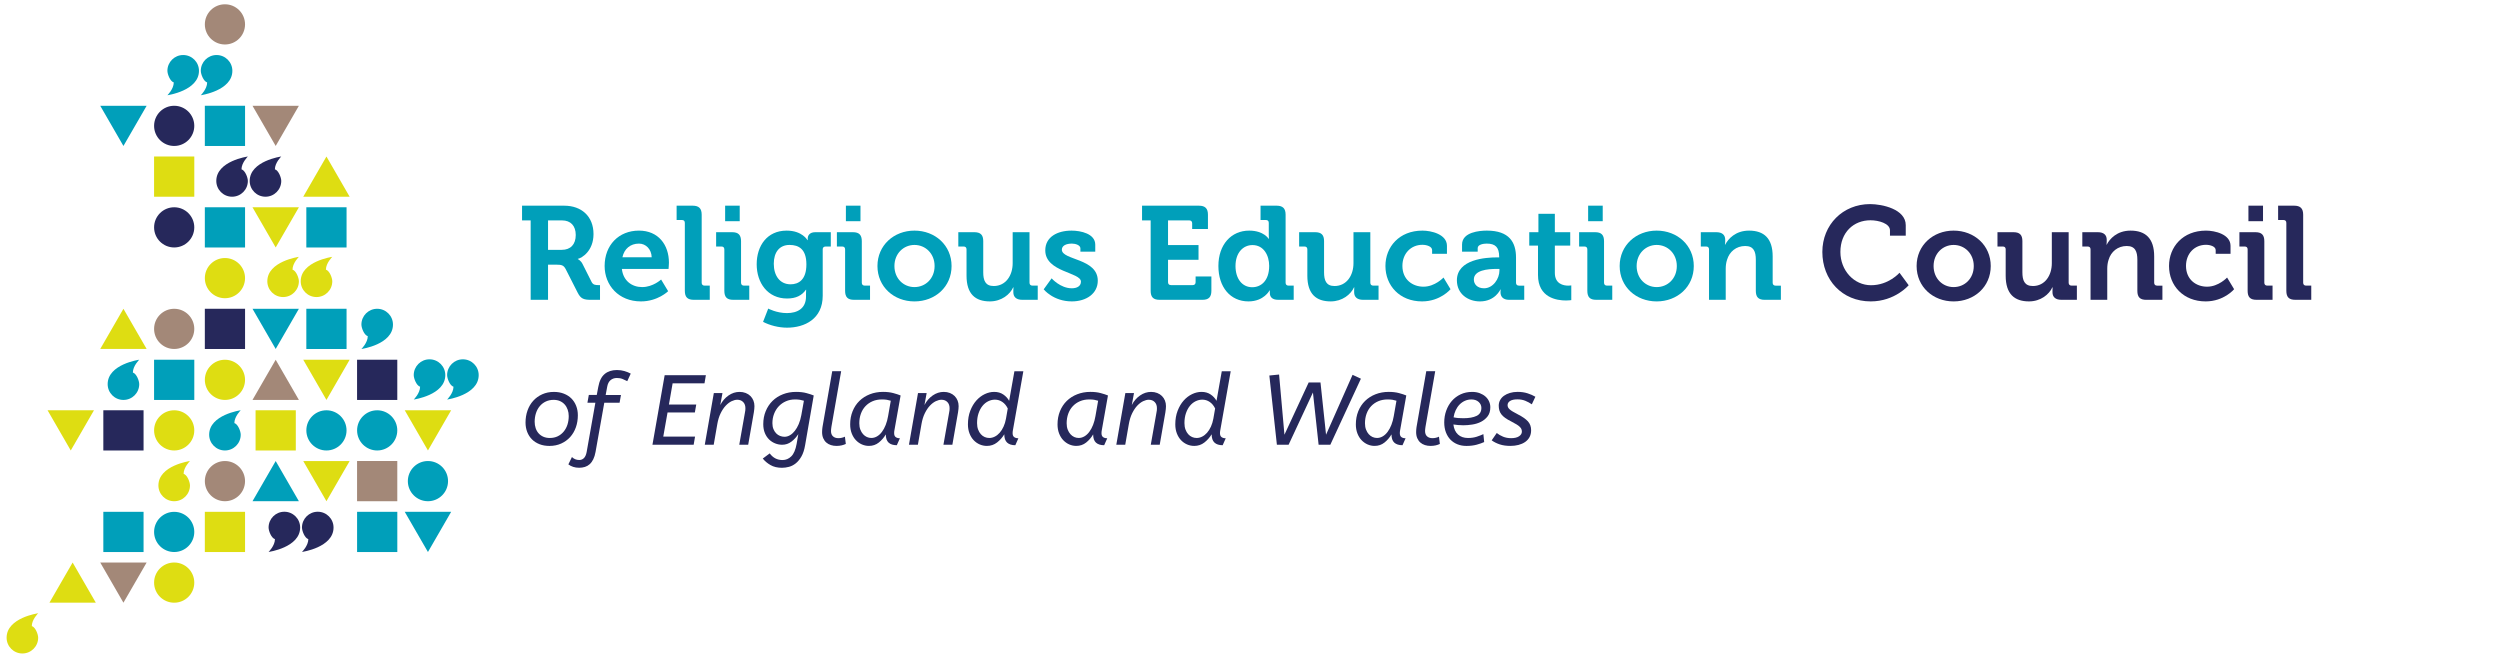 <svg xmlns="http://www.w3.org/2000/svg" xmlns:xlink="http://www.w3.org/1999/xlink"
	 viewBox="0 0 265 70" style="enable-background:new 0 0 245.939 69.969;">
<path fill="#DEDD12" d="M4.046,67.597c0-0.359-0.289-1.117-0.674-1.233c0-0.696,0.674-1.358,0.674-1.358S0.7,65.477,0.7,67.596
	c0,0.924,0.749,1.673,1.673,1.673S4.046,68.521,4.046,67.597z"/>
<path fill="#26285B" d="M29.813,19.18c0-0.359-0.289-1.117-0.674-1.233c0-0.696,0.674-1.358,0.674-1.358s-3.346,0.471-3.346,2.59
	c0,0.924,0.749,1.673,1.673,1.673C29.063,20.854,29.813,20.104,29.813,19.18z"/>
<path fill="#26285B" d="M26.273,19.18c0-0.359-0.289-1.117-0.674-1.233c0-0.696,0.674-1.358,0.674-1.358s-3.346,0.471-3.346,2.59
	c0,0.924,0.749,1.673,1.673,1.673S26.273,20.104,26.273,19.18z"/>
<path fill="#DEDD12" d="M35.222,29.816c0-0.359-0.289-1.117-0.674-1.233c0-0.696,0.674-1.358,0.674-1.358s-3.346,0.471-3.346,2.59
	c0,0.924,0.749,1.673,1.673,1.673S35.222,30.74,35.222,29.816z"/>
<path fill="#DEDD12" d="M31.682,29.816c0-0.359-0.289-1.117-0.674-1.233c0-0.696,0.674-1.358,0.674-1.358s-3.346,0.471-3.346,2.59
	c0,0.924,0.749,1.673,1.673,1.673S31.682,30.74,31.682,29.816z"/>
<polygon fill="#DEDD12" points="7.699,59.627 6.469,61.756 5.239,63.886 7.699,63.886 10.158,63.886 8.928,61.756 "/>
<polygon fill="#DEDD12" points="7.501,47.75 6.272,45.62 5.042,43.49 7.501,43.49 9.961,43.49 8.731,45.62 "/>
<polygon fill="#DEDD12" points="34.603,16.592 35.832,18.722 37.062,20.852 34.603,20.852 32.144,20.852 33.373,18.722 "/>
<polygon fill="#DEDD12" points="34.603,53.129 35.832,50.999 37.062,48.87 34.603,48.87 32.144,48.87 33.373,50.999 "/>
<circle fill="#009FBA" cx="34.603" cy="45.62" r="2.13"/>
<rect x="32.471" y="32.729" fill="#009FBA" width="4.264" height="4.264"/>
<rect x="32.471" y="21.97" fill="#009FBA" width="4.264" height="4.264"/>
<polygon fill="#DEDD12" points="34.603,42.393 35.832,40.263 37.062,38.133 34.603,38.133 32.144,38.133 33.373,40.263 "/>
<path fill="#009FBA" d="M43.856,39.759c0,0.359,0.289,1.117,0.674,1.233c0,0.696-0.674,1.358-0.674,1.358s3.346-0.471,3.346-2.59
	c0-0.924-0.749-1.673-1.673-1.673C44.605,38.086,43.856,38.835,43.856,39.759z"/>
<path fill="#009FBA" d="M47.395,39.759c0,0.359,0.289,1.117,0.674,1.233c0,0.696-0.674,1.358-0.674,1.358s3.346-0.471,3.346-2.59
	c0-0.924-0.749-1.673-1.673-1.673C48.144,38.086,47.395,38.835,47.395,39.759z"/>
<polygon fill="#009FBA" points="29.223,48.87 27.994,50.999 26.764,53.129 29.223,53.129 31.682,53.129 30.453,50.999 "/>
<rect x="27.091" y="43.488" fill="#DEDD12" width="4.264" height="4.264"/>
<polygon fill="#009FBA" points="29.223,36.99 27.994,34.861 26.764,32.731 29.223,32.731 31.682,32.731 30.453,34.861 "/>
<polygon fill="#DEDD12" points="29.223,26.231 27.994,24.101 26.764,21.972 29.223,21.972 31.682,21.972 30.453,24.101 "/>
<polygon fill="#A38878" points="29.223,38.133 27.994,40.263 26.764,42.393 29.223,42.393 31.682,42.393 30.453,40.263 "/>
<polygon fill="#A38878" points="29.223,15.472 27.994,13.342 26.764,11.212 29.223,11.212 31.682,11.212 30.453,13.342 "/>
<circle fill="#DEDD12" cx="23.844" cy="29.481" r="2.13"/>
<circle fill="#A38878" cx="23.844" cy="2.585" r="2.13"/>
<circle fill="#A38878" cx="23.844" cy="50.999" r="2.13"/>
<path fill="#009FBA" d="M25.517,46.078c0-0.359-0.289-1.117-0.674-1.233c0-0.696,0.674-1.358,0.674-1.358s-3.346,0.471-3.346,2.59
	c0,0.924,0.749,1.673,1.673,1.673S25.517,47.002,25.517,46.078z"/>
<rect x="21.712" y="32.729" fill="#26285B" width="4.264" height="4.264"/>
<rect x="21.712" y="21.97" fill="#009FBA" width="4.264" height="4.264"/>
<circle fill="#DEDD12" cx="23.844" cy="40.263" r="2.13"/>
<rect x="21.712" y="11.21" fill="#009FBA" width="4.264" height="4.264"/>
<rect x="21.712" y="54.252" fill="#DEDD12" width="4.264" height="4.264"/>
<path fill="#26285B" d="M28.47,55.916c0,0.359,0.289,1.117,0.674,1.233c0,0.696-0.674,1.358-0.674,1.358s3.346-0.471,3.346-2.59
	c0-0.924-0.749-1.673-1.673-1.673C29.219,54.243,28.47,54.992,28.47,55.916z"/>
<path fill="#26285B" d="M32.009,55.916c0,0.359,0.289,1.117,0.674,1.233c0,0.696-0.674,1.358-0.674,1.358s3.346-0.471,3.346-2.59
	c0-0.924-0.749-1.673-1.673-1.673S32.009,54.992,32.009,55.916z"/>
<circle fill="#009FBA" cx="45.362" cy="50.999" r="2.13"/>
<polygon fill="#DEDD12" points="45.362,47.75 44.132,45.62 42.903,43.49 45.362,43.49 47.821,43.49 46.592,45.62 "/>
<polygon fill="#009FBA" points="45.362,58.513 44.132,56.384 42.903,54.254 45.362,54.254 47.821,54.254 46.592,56.384 "/>
<rect x="16.332" y="16.589" fill="#DEDD12" width="4.264" height="4.264"/>
<circle fill="#DEDD12" cx="18.464" cy="61.756" r="2.13"/>
<path fill="#DEDD12" d="M20.137,51.458c0-0.359-0.289-1.117-0.674-1.233c0-0.696,0.674-1.358,0.674-1.358s-3.346,0.471-3.346,2.59
	c0,0.924,0.749,1.673,1.673,1.673S20.137,52.382,20.137,51.458z"/>
<circle fill="#DEDD12" cx="18.464" cy="45.62" r="2.13"/>
<circle fill="#A38878" cx="18.464" cy="34.861" r="2.13"/>
<circle fill="#26285B" cx="18.464" cy="24.101" r="2.13"/>
<rect x="16.332" y="38.131" fill="#009FBA" width="4.264" height="4.264"/>
<circle fill="#26285B" cx="18.464" cy="13.342" r="2.13"/>
<circle fill="#009FBA" cx="18.464" cy="56.384" r="2.13"/>
<polygon fill="#A38878" points="13.084,63.886 14.314,61.756 15.544,59.627 13.084,59.627 10.625,59.627 11.855,61.756 "/>
<rect x="10.953" y="43.488" fill="#26285B" width="4.264" height="4.264"/>
<polygon fill="#DEDD12" points="13.084,32.731 11.855,34.861 10.625,36.99 13.084,36.99 15.544,36.99 14.314,34.861 "/>
<path fill="#009FBA" d="M14.758,40.722c0-0.359-0.289-1.117-0.674-1.233c0-0.696,0.674-1.358,0.674-1.358s-3.346,0.471-3.346,2.59
	c0,0.924,0.749,1.673,1.673,1.673S14.758,41.646,14.758,40.722z"/>
<polygon fill="#009FBA" points="13.084,15.472 11.855,13.342 10.625,11.212 13.084,11.212 15.544,11.212 14.314,13.342 "/>
<rect x="10.953" y="54.252" fill="#009FBA" width="4.264" height="4.264"/>
<rect x="37.849" y="48.866" fill="#A38878" width="4.264" height="4.264"/>
<circle fill="#009FBA" cx="39.982" cy="45.62" r="2.13"/>
<path fill="#009FBA" d="M38.309,34.402c0,0.359,0.289,1.117,0.674,1.233c0,0.696-0.674,1.358-0.674,1.358s3.346-0.471,3.346-2.59
	c0-0.924-0.749-1.673-1.673-1.673S38.309,33.478,38.309,34.402z"/>
<rect x="37.849" y="38.131" fill="#26285B" width="4.264" height="4.264"/>
<rect x="37.851" y="54.252" fill="#009FBA" width="4.264" height="4.264"/>
<path fill="#009FBA" d="M17.745,7.504c0,0.359,0.289,1.117,0.674,1.233c0,0.696-0.674,1.358-0.674,1.358s3.346-0.471,3.346-2.59
	c0-0.924-0.749-1.673-1.673-1.673C18.494,5.831,17.745,6.58,17.745,7.504z"/>
<path fill="#009FBA" d="M21.284,7.504c0,0.359,0.289,1.117,0.674,1.233c0,0.696-0.674,1.358-0.674,1.358s3.346-0.471,3.346-2.59
	c0-0.924-0.749-1.673-1.673-1.673S21.284,6.58,21.284,7.504z"/>
<g>
	<g>
		<path fill="#009FBA" d="M56.25,23.363h-0.913v-1.56h4.469c1.827,0,3.106,1.124,3.106,3.007c0,1.799-1.237,2.544-1.659,2.628v0.028
			c0,0,0.31,0.141,0.492,0.506l0.97,1.926c0.154,0.295,0.394,0.323,0.703,0.323h0.183v1.56h-0.97c-0.745,0-1.068-0.112-1.391-0.745
			l-1.279-2.516c-0.211-0.394-0.422-0.464-0.942-0.464h-0.927v3.725h-1.841L56.25,23.363L56.25,23.363z M59.553,26.483
			c0.927,0,1.476-0.576,1.476-1.574c0-0.983-0.548-1.546-1.448-1.546h-1.489v3.12H59.553z"/>
		<path fill="#009FBA" d="M67.731,24.445c2.052,0,3.176,1.504,3.176,3.401c0,0.21-0.042,0.66-0.042,0.66h-4.947
			c0.14,1.265,1.068,1.925,2.15,1.925c1.152,0,2.01-0.801,2.01-0.801l0.745,1.237c0,0-1.096,1.082-2.881,1.082
			c-2.375,0-3.851-1.715-3.851-3.753C64.091,25.991,65.581,24.445,67.731,24.445z M69.08,27.27
			c-0.028-0.857-0.618-1.448-1.349-1.448c-0.913,0-1.56,0.549-1.756,1.448H69.08z"/>
		<path fill="#009FBA" d="M72.592,23.629c0-0.21-0.112-0.309-0.309-0.309h-0.562v-1.518h1.701c0.66,0,0.956,0.295,0.956,0.955v7.21
			c0,0.196,0.112,0.309,0.309,0.309h0.548v1.504h-1.686c-0.675,0-0.956-0.281-0.956-0.956L72.592,23.629L72.592,23.629z"/>
		<path fill="#009FBA" d="M76.78,26.441c0-0.211-0.112-0.31-0.309-0.31h-0.562v-1.518h1.7c0.661,0,0.941,0.295,0.941,0.955v4.399
			c0,0.196,0.113,0.309,0.31,0.309h0.562v1.504h-1.701c-0.66,0-0.941-0.281-0.941-0.956V26.441z M76.864,21.803h1.546v1.644h-1.546
			V21.803z"/>
		<path fill="#009FBA" d="M83.385,24.445c1.658,0,2.206,1.012,2.206,1.012h0.028c0,0,0-0.084,0-0.183c0-0.323,0.225-0.66,0.787-0.66
			h1.658v1.518h-0.548c-0.183,0-0.309,0.099-0.309,0.281v4.933c0,2.459-1.911,3.387-3.78,3.387c-0.899,0-1.855-0.253-2.543-0.618
			l0.548-1.405c0,0,0.885,0.478,1.981,0.478c1.082,0,2.024-0.464,2.024-1.757v-0.337c0-0.169,0.014-0.38,0.014-0.38h-0.028
			c-0.422,0.604-1.04,0.928-1.996,0.928c-2.052,0-3.218-1.658-3.218-3.626C80.208,26.047,81.319,24.445,83.385,24.445z
			 M85.478,28.029c0-1.631-0.815-2.066-1.785-2.066c-1.082,0-1.672,0.787-1.672,1.996c0,1.251,0.632,2.178,1.785,2.178
			C84.664,30.136,85.478,29.645,85.478,28.029z"/>
		<path fill="#009FBA" d="M89.581,26.441c0-0.211-0.112-0.31-0.309-0.31H88.71v-1.518h1.7c0.661,0,0.941,0.295,0.941,0.955v4.399
			c0,0.196,0.113,0.309,0.31,0.309h0.562v1.504h-1.701c-0.66,0-0.941-0.281-0.941-0.956V26.441z M89.665,21.803h1.546v1.644h-1.546
			V21.803z"/>
		<path fill="#009FBA" d="M96.931,24.445c2.192,0,3.935,1.56,3.935,3.752c0,2.207-1.743,3.753-3.935,3.753
			c-2.178,0-3.921-1.546-3.921-3.753C93.01,26.004,94.752,24.445,96.931,24.445z M96.931,30.431c1.167,0,2.136-0.898,2.136-2.234
			c0-1.32-0.97-2.234-2.136-2.234c-1.152,0-2.122,0.914-2.122,2.234C94.809,29.533,95.778,30.431,96.931,30.431z"/>
		<path fill="#009FBA" d="M102.452,26.441c0-0.211-0.112-0.31-0.309-0.31h-0.562v-1.518h1.7c0.661,0,0.942,0.295,0.942,0.941v3.303
			c0,0.871,0.225,1.461,1.11,1.461c1.293,0,2.01-1.138,2.01-2.417v-3.288h1.785v5.354c0,0.196,0.113,0.309,0.31,0.309H110v1.504
			h-1.645c-0.618,0-0.941-0.295-0.941-0.801v-0.197c0-0.168,0.014-0.323,0.014-0.323H107.4c-0.337,0.745-1.236,1.49-2.473,1.49
			c-1.532,0-2.474-0.773-2.474-2.727L102.452,26.441L102.452,26.441z"/>
		<path fill="#009FBA" d="M111.473,29.504c0,0,0.914,1.054,2.136,1.054c0.548,0,0.97-0.225,0.97-0.703c0-1.012-3.78-0.997-3.78-3.316
			c0-1.434,1.293-2.094,2.783-2.094c0.97,0,2.515,0.323,2.515,1.49v0.744h-1.574v-0.352c0-0.337-0.506-0.506-0.899-0.506
			c-0.632,0-1.068,0.226-1.068,0.646c0,1.125,3.808,0.899,3.808,3.289c0,1.349-1.194,2.192-2.754,2.192
			c-1.967,0-2.979-1.279-2.979-1.279L111.473,29.504z"/>
		<path fill="#009FBA" d="M121.97,23.363h-0.913v-1.56h6.029c0.66,0,0.956,0.295,0.956,0.955v1.518h-1.673v-0.604
			c0-0.197-0.112-0.31-0.309-0.31h-2.249v2.614h3.232v1.56h-3.232v2.375c0,0.197,0.112,0.31,0.309,0.31h2.305
			c0.197,0,0.309-0.112,0.309-0.31v-0.604h1.673v1.518c0,0.675-0.295,0.956-0.956,0.956h-4.525c-0.674,0-0.956-0.281-0.956-0.956
			L121.97,23.363L121.97,23.363z"/>
		<path fill="#009FBA" d="M132.411,24.445c1.56,0,2.065,0.871,2.065,0.871h0.028c0,0-0.014-0.183-0.014-0.421v-1.266
			c0-0.21-0.112-0.309-0.31-0.309h-0.562v-1.518h1.701c0.66,0,0.955,0.295,0.955,0.955v7.21c0,0.196,0.112,0.309,0.31,0.309h0.548
			v1.504h-1.645c-0.646,0-0.885-0.31-0.885-0.73c0-0.155,0-0.268,0-0.268h-0.028c0,0-0.59,1.167-2.234,1.167
			c-1.939,0-3.19-1.532-3.19-3.753C129.15,25.92,130.514,24.445,132.411,24.445z M134.533,28.183c0-1.11-0.576-2.206-1.771-2.206
			c-0.984,0-1.799,0.801-1.799,2.22c0,1.363,0.717,2.249,1.771,2.249C133.662,30.446,134.533,29.771,134.533,28.183z"/>
		<path fill="#009FBA" d="M138.579,26.441c0-0.211-0.112-0.31-0.309-0.31h-0.562v-1.518h1.7c0.661,0,0.942,0.295,0.942,0.941v3.303
			c0,0.871,0.225,1.461,1.109,1.461c1.293,0,2.01-1.138,2.01-2.417v-3.288h1.785v5.354c0,0.196,0.112,0.309,0.31,0.309h0.562v1.504
			h-1.645c-0.618,0-0.941-0.295-0.941-0.801v-0.197c0-0.168,0.015-0.323,0.015-0.323h-0.028c-0.337,0.745-1.236,1.49-2.474,1.49
			c-1.531,0-2.474-0.773-2.474-2.727V26.441z"/>
		<path fill="#009FBA" d="M150.776,24.445c0.928,0,2.601,0.38,2.601,1.616v0.843h-1.574v-0.393c0-0.394-0.591-0.562-1.026-0.562
			c-1.236,0-2.122,0.941-2.122,2.234c0,1.462,1.082,2.206,2.234,2.206c1.223,0,2.122-0.97,2.122-0.97l0.745,1.237
			c0,0-1.068,1.293-3.021,1.293c-2.361,0-3.879-1.673-3.879-3.753C146.855,26.173,148.317,24.445,150.776,24.445z"/>
		<path fill="#009FBA" d="M158.688,27.284h0.225v-0.057c0-1.025-0.408-1.405-1.321-1.405c-0.323,0-0.956,0.085-0.956,0.479v0.379
			h-1.658v-0.759c0-1.335,1.884-1.476,2.628-1.476c2.39,0,3.092,1.251,3.092,2.853v2.671c0,0.196,0.112,0.309,0.31,0.309h0.562
			v1.504h-1.603c-0.66,0-0.913-0.365-0.913-0.787c0-0.183,0.014-0.309,0.014-0.309h-0.028c0,0-0.548,1.265-2.164,1.265
			c-1.278,0-2.445-0.802-2.445-2.234C154.43,27.466,157.521,27.284,158.688,27.284z M157.31,30.558c0.956,0,1.631-1.012,1.631-1.883
			v-0.169h-0.31c-0.928,0-2.403,0.126-2.403,1.124C156.228,30.109,156.58,30.558,157.31,30.558z"/>
		<path fill="#009FBA" d="M163.029,26.033h-0.927v-1.419h0.97V22.66h1.742v1.954h1.63v1.419h-1.63v2.896
			c0,1.181,0.928,1.349,1.42,1.349c0.196,0,0.323-0.028,0.323-0.028v1.561c0,0-0.226,0.042-0.549,0.042
			c-0.997,0-2.979-0.295-2.979-2.698L163.029,26.033L163.029,26.033z"/>
		<path fill="#009FBA" d="M168.257,26.441c0-0.211-0.112-0.31-0.309-0.31h-0.562v-1.518h1.7c0.661,0,0.941,0.295,0.941,0.955v4.399
			c0,0.196,0.113,0.309,0.31,0.309h0.562v1.504h-1.701c-0.66,0-0.941-0.281-0.941-0.956V26.441z M168.342,21.803h1.546v1.644h-1.546
			V21.803z"/>
		<path fill="#009FBA" d="M175.606,24.445c2.192,0,3.935,1.56,3.935,3.752c0,2.207-1.742,3.753-3.935,3.753
			c-2.179,0-3.921-1.546-3.921-3.753C171.685,26.004,173.428,24.445,175.606,24.445z M175.606,30.431
			c1.166,0,2.136-0.898,2.136-2.234c0-1.32-0.97-2.234-2.136-2.234c-1.152,0-2.122,0.914-2.122,2.234
			C173.484,29.533,174.454,30.431,175.606,30.431z"/>
		<path fill="#009FBA" d="M181.156,26.441c0-0.211-0.112-0.31-0.309-0.31h-0.562v-1.518h1.645c0.632,0,0.941,0.295,0.941,0.801v0.211
			c0,0.154-0.028,0.31-0.028,0.31h0.028c0.309-0.604,1.082-1.49,2.529-1.49c1.588,0,2.502,0.829,2.502,2.727v2.797
			c0,0.196,0.112,0.309,0.309,0.309h0.562v1.504h-1.7c-0.675,0-0.956-0.281-0.956-0.956v-3.288c0-0.871-0.225-1.462-1.124-1.462
			c-0.956,0-1.673,0.604-1.926,1.462c-0.098,0.295-0.141,0.618-0.141,0.956v3.288h-1.771v-5.341H181.156z"/>
		<path fill="#26285B" d="M198.229,21.634c1.279,0,3.78,0.534,3.78,2.234v1.11h-1.672v-0.562c0-0.73-1.195-1.067-2.066-1.067
			c-1.784,0-3.189,1.278-3.189,3.358c0,1.953,1.433,3.527,3.246,3.527c1.883,0,3.021-1.321,3.021-1.321l0.97,1.321
			c0,0-1.447,1.715-4.02,1.715c-3.05,0-5.13-2.291-5.13-5.242C193.17,23.827,195.335,21.634,198.229,21.634z"/>
		<path fill="#26285B" d="M207.082,24.445c2.192,0,3.936,1.56,3.936,3.752c0,2.207-1.743,3.753-3.936,3.753
			c-2.178,0-3.921-1.546-3.921-3.753C203.161,26.004,204.904,24.445,207.082,24.445z M207.082,30.431
			c1.167,0,2.137-0.898,2.137-2.234c0-1.32-0.97-2.234-2.137-2.234c-1.152,0-2.122,0.914-2.122,2.234
			C204.96,29.533,205.93,30.431,207.082,30.431z"/>
		<path fill="#26285B" d="M212.604,26.441c0-0.211-0.112-0.31-0.31-0.31h-0.562v-1.518h1.7c0.66,0,0.941,0.295,0.941,0.941v3.303
			c0,0.871,0.225,1.461,1.11,1.461c1.293,0,2.01-1.138,2.01-2.417v-3.288h1.784v5.354c0,0.196,0.113,0.309,0.31,0.309h0.562v1.504
			h-1.645c-0.618,0-0.941-0.295-0.941-0.801v-0.197c0-0.168,0.014-0.323,0.014-0.323h-0.028c-0.337,0.745-1.236,1.49-2.473,1.49
			c-1.532,0-2.474-0.773-2.474-2.727v-2.781H212.604z"/>
		<path fill="#26285B" d="M221.598,26.441c0-0.211-0.112-0.31-0.31-0.31h-0.562v-1.518h1.645c0.633,0,0.941,0.295,0.941,0.801v0.211
			c0,0.154-0.027,0.31-0.027,0.31h0.027c0.31-0.604,1.082-1.49,2.53-1.49c1.588,0,2.501,0.829,2.501,2.727v2.797
			c0,0.196,0.112,0.309,0.31,0.309h0.562v1.504h-1.7c-0.675,0-0.955-0.281-0.955-0.956v-3.288c0-0.871-0.226-1.462-1.125-1.462
			c-0.955,0-1.672,0.604-1.925,1.462c-0.099,0.295-0.141,0.618-0.141,0.956v3.288h-1.771V26.441z"/>
		<path fill="#26285B" d="M233.837,24.445c0.928,0,2.6,0.38,2.6,1.616v0.843h-1.574v-0.393c0-0.394-0.59-0.562-1.025-0.562
			c-1.237,0-2.122,0.941-2.122,2.234c0,1.462,1.082,2.206,2.234,2.206c1.223,0,2.122-0.97,2.122-0.97l0.745,1.237
			c0,0-1.068,1.293-3.021,1.293c-2.361,0-3.879-1.673-3.879-3.753C229.916,26.173,231.377,24.445,233.837,24.445z"/>
		<path fill="#26285B" d="M238.249,26.441c0-0.211-0.112-0.31-0.31-0.31h-0.562v-1.518h1.7c0.66,0,0.941,0.295,0.941,0.955v4.399
			c0,0.196,0.112,0.309,0.31,0.309h0.562v1.504h-1.7c-0.66,0-0.941-0.281-0.941-0.956V26.441z M238.333,21.803h1.546v1.644h-1.546
			V21.803z"/>
		<path fill="#26285B" d="M242.352,23.629c0-0.21-0.113-0.309-0.31-0.309h-0.562v-1.518h1.701c0.66,0,0.955,0.295,0.955,0.955v7.21
			c0,0.196,0.112,0.309,0.31,0.309h0.548v1.504h-1.687c-0.675,0-0.955-0.281-0.955-0.956L242.352,23.629L242.352,23.629z"/>
	</g>
</g>
<g>
	<path fill="#26285B" d="M58.243,47.268c-0.393,0-0.746-0.062-1.058-0.184c-0.312-0.123-0.578-0.293-0.795-0.511
		c-0.218-0.218-0.386-0.479-0.505-0.784c-0.119-0.306-0.179-0.637-0.179-0.995c0-0.456,0.07-0.882,0.21-1.279
		c0.14-0.396,0.342-0.74,0.605-1.031c0.263-0.291,0.581-0.521,0.953-0.689s0.786-0.253,1.242-0.253c0.386,0,0.737,0.062,1.052,0.185
		c0.316,0.123,0.583,0.293,0.8,0.511s0.386,0.479,0.505,0.784s0.179,0.637,0.179,0.995c0,0.456-0.07,0.882-0.21,1.278
		c-0.141,0.396-0.342,0.74-0.605,1.032c-0.263,0.291-0.581,0.521-0.953,0.689C59.113,47.184,58.699,47.268,58.243,47.268z
		 M58.275,46.426c0.316,0,0.596-0.06,0.842-0.179s0.456-0.284,0.631-0.495c0.175-0.21,0.309-0.456,0.4-0.736
		c0.091-0.281,0.137-0.586,0.137-0.916c0-0.238-0.037-0.464-0.111-0.674c-0.073-0.211-0.179-0.394-0.315-0.548
		c-0.137-0.154-0.304-0.275-0.5-0.363c-0.197-0.087-0.421-0.131-0.674-0.131c-0.309,0-0.588,0.06-0.837,0.179
		s-0.461,0.284-0.637,0.495c-0.176,0.21-0.309,0.457-0.4,0.742c-0.091,0.284-0.137,0.587-0.137,0.91
		c0,0.238,0.035,0.463,0.105,0.674c0.07,0.21,0.173,0.393,0.311,0.547c0.137,0.155,0.305,0.275,0.505,0.363
		C57.796,46.382,58.022,46.426,58.275,46.426z"/>
	<path fill="#26285B" d="M64.202,41.867h1.621l-0.147,0.821h-1.621l-0.926,5.211c-0.056,0.309-0.137,0.57-0.242,0.784
		s-0.231,0.388-0.379,0.521c-0.147,0.133-0.316,0.229-0.505,0.289s-0.393,0.09-0.61,0.09c-0.232,0-0.444-0.032-0.637-0.095
		c-0.193-0.063-0.363-0.151-0.51-0.264l0.379-0.778c0.098,0.098,0.212,0.175,0.342,0.231s0.276,0.084,0.437,0.084
		c0.189,0,0.353-0.066,0.49-0.2c0.137-0.133,0.233-0.347,0.29-0.642l0.926-5.232h-0.842l0.147-0.821h0.842l0.158-0.842
		c0.119-0.646,0.347-1.106,0.684-1.384c0.337-0.278,0.769-0.416,1.295-0.416c0.288,0,0.554,0.037,0.8,0.11s0.467,0.163,0.664,0.269
		l-0.369,0.8c-0.162-0.084-0.328-0.161-0.5-0.231s-0.374-0.105-0.605-0.105c-0.259,0-0.48,0.076-0.663,0.227
		c-0.183,0.151-0.302,0.384-0.358,0.7L64.202,41.867z"/>
	<path fill="#26285B" d="M70.454,39.772h4.369l-0.147,0.863h-3.379l-0.39,2.242h2.895l-0.147,0.843H70.76l-0.453,2.558h3.369
		l-0.147,0.863H69.16L70.454,39.772z"/>
	<path fill="#26285B" d="M78.149,42.373c-0.182,0-0.38,0.051-0.595,0.152c-0.214,0.102-0.421,0.258-0.621,0.469
		c-0.2,0.21-0.38,0.479-0.542,0.806c-0.162,0.326-0.281,0.714-0.358,1.163l-0.379,2.179h-0.947l0.958-5.474h0.916l-0.231,1.263
		c0.217-0.421,0.509-0.758,0.874-1.011c0.365-0.252,0.754-0.379,1.168-0.379c0.239,0,0.456,0.039,0.653,0.116
		c0.196,0.077,0.363,0.185,0.5,0.321s0.242,0.296,0.316,0.479s0.11,0.379,0.11,0.59c0,0.183-0.021,0.403-0.063,0.663l-0.6,3.432
		h-0.947l0.579-3.273c0.035-0.169,0.056-0.292,0.063-0.369c0.007-0.077,0.01-0.154,0.01-0.231c0-0.273-0.079-0.491-0.237-0.652
		C78.618,42.454,78.409,42.373,78.149,42.373z"/>
	<path fill="#26285B" d="M84.381,41.541c0.421,0,0.788,0.042,1.1,0.127c0.312,0.084,0.57,0.168,0.774,0.252l-0.916,5.285
		c-0.084,0.484-0.214,0.879-0.39,1.184c-0.175,0.306-0.375,0.548-0.6,0.727s-0.463,0.302-0.716,0.368
		c-0.252,0.067-0.501,0.101-0.747,0.101c-0.478,0-0.883-0.097-1.216-0.29c-0.333-0.192-0.605-0.423-0.816-0.689l0.737-0.547
		c0.344,0.47,0.796,0.705,1.358,0.705c0.351,0,0.66-0.13,0.926-0.39s0.456-0.701,0.568-1.326l0.179-1.031
		c-0.204,0.315-0.449,0.582-0.737,0.8s-0.614,0.326-0.979,0.326c-0.253,0-0.499-0.048-0.737-0.143
		c-0.239-0.095-0.453-0.232-0.642-0.415s-0.341-0.411-0.453-0.685c-0.112-0.273-0.168-0.586-0.168-0.937
		c0-0.506,0.087-0.969,0.263-1.39c0.175-0.421,0.417-0.782,0.726-1.085c0.309-0.301,0.675-0.534,1.1-0.699
		S83.882,41.541,84.381,41.541z M81.875,44.857c0,0.238,0.037,0.447,0.11,0.626c0.074,0.179,0.17,0.33,0.29,0.453
		c0.12,0.123,0.256,0.214,0.411,0.273s0.312,0.09,0.474,0.09c0.196,0,0.388-0.055,0.574-0.163c0.186-0.109,0.358-0.264,0.516-0.464
		c0.158-0.2,0.296-0.44,0.416-0.721s0.21-0.597,0.274-0.947l0.273-1.526c-0.133-0.042-0.273-0.075-0.421-0.101
		c-0.147-0.024-0.319-0.036-0.516-0.036c-0.351,0-0.674,0.064-0.969,0.194s-0.547,0.307-0.758,0.531s-0.375,0.49-0.495,0.795
		C81.935,44.168,81.875,44.499,81.875,44.857z"/>
	<path fill="#26285B" d="M88.129,45.247c-0.014,0.098-0.025,0.183-0.032,0.252c-0.007,0.07-0.011,0.134-0.011,0.189
		c0,0.246,0.07,0.434,0.211,0.563c0.14,0.13,0.333,0.195,0.579,0.195c0.12,0,0.239-0.015,0.358-0.043
		c0.12-0.027,0.228-0.066,0.327-0.115l0.095,0.769c-0.126,0.062-0.274,0.113-0.442,0.152c-0.168,0.038-0.351,0.058-0.547,0.058
		c-0.21,0-0.409-0.029-0.595-0.089s-0.347-0.149-0.484-0.269c-0.137-0.119-0.246-0.272-0.326-0.458s-0.121-0.401-0.121-0.647
		c0-0.099,0.003-0.188,0.011-0.269c0.007-0.08,0.017-0.17,0.031-0.269l1.032-5.916h0.947L88.129,45.247z"/>
	<path fill="#26285B" d="M90.118,44.983c0-0.505,0.086-0.97,0.258-1.395s0.412-0.788,0.721-1.09s0.677-0.536,1.105-0.705
		c0.428-0.168,0.895-0.253,1.4-0.253c0.414,0,0.777,0.042,1.089,0.127c0.312,0.084,0.57,0.168,0.774,0.252l-0.664,3.737
		c-0.007,0.035-0.012,0.075-0.016,0.121S94.78,45.87,94.78,45.92c0,0.196,0.056,0.335,0.168,0.415
		c0.112,0.081,0.26,0.121,0.442,0.121l-0.327,0.737c-0.379,0-0.668-0.091-0.868-0.273c-0.2-0.183-0.3-0.474-0.3-0.874
		c-0.196,0.337-0.444,0.625-0.742,0.863s-0.647,0.357-1.047,0.357c-0.26,0-0.509-0.053-0.747-0.157
		c-0.239-0.105-0.451-0.257-0.637-0.453s-0.333-0.437-0.442-0.721S90.118,45.335,90.118,44.983z M94.423,42.478
		c-0.133-0.042-0.272-0.075-0.416-0.101c-0.144-0.024-0.318-0.036-0.521-0.036c-0.365,0-0.695,0.062-0.99,0.189
		c-0.295,0.126-0.547,0.302-0.758,0.526s-0.372,0.491-0.484,0.8s-0.168,0.646-0.168,1.011c0,0.252,0.037,0.476,0.11,0.668
		c0.074,0.193,0.17,0.356,0.29,0.489c0.12,0.134,0.254,0.233,0.405,0.301c0.151,0.066,0.307,0.1,0.469,0.1
		c0.21,0,0.412-0.056,0.605-0.168s0.367-0.272,0.521-0.479s0.288-0.452,0.4-0.737c0.112-0.284,0.196-0.595,0.252-0.931
		L94.423,42.478z"/>
	<path fill="#26285B" d="M99.792,42.373c-0.182,0-0.38,0.051-0.595,0.152c-0.214,0.102-0.421,0.258-0.621,0.469
		c-0.2,0.21-0.38,0.479-0.542,0.806c-0.162,0.326-0.281,0.714-0.358,1.163l-0.379,2.179H96.35l0.958-5.474h0.916l-0.231,1.263
		c0.217-0.421,0.509-0.758,0.874-1.011c0.365-0.252,0.754-0.379,1.168-0.379c0.239,0,0.456,0.039,0.653,0.116
		c0.196,0.077,0.363,0.185,0.5,0.321s0.242,0.296,0.316,0.479s0.11,0.379,0.11,0.59c0,0.183-0.021,0.403-0.063,0.663l-0.6,3.432
		h-0.947l0.579-3.273c0.035-0.169,0.056-0.292,0.063-0.369c0.007-0.077,0.01-0.154,0.01-0.231c0-0.273-0.079-0.491-0.237-0.652
		C100.261,42.454,100.052,42.373,99.792,42.373z"/>
	<path fill="#26285B" d="M107.624,47.194c-0.379,0-0.668-0.093-0.869-0.279c-0.2-0.186-0.3-0.479-0.3-0.879
		c-0.204,0.337-0.459,0.627-0.769,0.868c-0.309,0.242-0.667,0.363-1.074,0.363c-0.267,0-0.521-0.053-0.763-0.157
		c-0.242-0.105-0.456-0.257-0.642-0.453s-0.333-0.437-0.442-0.721s-0.164-0.602-0.164-0.953c0-0.533,0.083-1.014,0.248-1.442
		c0.165-0.428,0.379-0.789,0.642-1.084s0.56-0.521,0.89-0.679s0.663-0.237,1-0.237c0.379,0,0.702,0.092,0.968,0.274
		s0.474,0.406,0.621,0.673l0.558-3.137h0.947l-1.116,6.306c-0.007,0.035-0.012,0.075-0.016,0.121
		c-0.004,0.046-0.005,0.093-0.005,0.143c0,0.196,0.056,0.335,0.168,0.415c0.112,0.081,0.259,0.121,0.442,0.121L107.624,47.194z
		 M104.866,46.426c0.196,0,0.389-0.048,0.579-0.143s0.363-0.231,0.521-0.41c0.158-0.179,0.294-0.395,0.41-0.647
		s0.202-0.533,0.258-0.842l0.189-1.085c-0.141-0.294-0.33-0.524-0.569-0.689c-0.238-0.164-0.501-0.247-0.79-0.247
		c-0.246,0-0.482,0.057-0.71,0.169s-0.43,0.275-0.605,0.489c-0.176,0.214-0.316,0.476-0.421,0.784
		c-0.105,0.309-0.158,0.656-0.158,1.042c0,0.26,0.037,0.488,0.11,0.685s0.17,0.361,0.29,0.494c0.119,0.134,0.256,0.233,0.411,0.301
		C104.536,46.393,104.698,46.426,104.866,46.426z"/>
	<path fill="#26285B" d="M112.098,44.983c0-0.505,0.086-0.97,0.258-1.395s0.412-0.788,0.721-1.09s0.677-0.536,1.105-0.705
		c0.428-0.168,0.895-0.253,1.4-0.253c0.414,0,0.777,0.042,1.089,0.127c0.312,0.084,0.57,0.168,0.774,0.252l-0.664,3.737
		c-0.007,0.035-0.012,0.075-0.016,0.121s-0.005,0.093-0.005,0.143c0,0.196,0.056,0.335,0.168,0.415
		c0.112,0.081,0.26,0.121,0.442,0.121l-0.327,0.737c-0.379,0-0.668-0.091-0.868-0.273c-0.2-0.183-0.3-0.474-0.3-0.874
		c-0.196,0.337-0.444,0.625-0.742,0.863s-0.647,0.357-1.047,0.357c-0.26,0-0.509-0.053-0.747-0.157
		c-0.239-0.105-0.451-0.257-0.637-0.453s-0.333-0.437-0.442-0.721S112.098,45.335,112.098,44.983z M116.403,42.478
		c-0.133-0.042-0.272-0.075-0.416-0.101c-0.144-0.024-0.318-0.036-0.521-0.036c-0.365,0-0.695,0.062-0.99,0.189
		c-0.295,0.126-0.547,0.302-0.758,0.526s-0.372,0.491-0.484,0.8s-0.168,0.646-0.168,1.011c0,0.252,0.037,0.476,0.11,0.668
		c0.074,0.193,0.17,0.356,0.29,0.489c0.12,0.134,0.254,0.233,0.405,0.301c0.151,0.066,0.307,0.1,0.469,0.1
		c0.21,0,0.412-0.056,0.605-0.168s0.367-0.272,0.521-0.479s0.288-0.452,0.4-0.737c0.112-0.284,0.196-0.595,0.252-0.931
		L116.403,42.478z"/>
	<path fill="#26285B" d="M121.771,42.373c-0.182,0-0.38,0.051-0.595,0.152c-0.214,0.102-0.421,0.258-0.621,0.469
		c-0.2,0.21-0.38,0.479-0.542,0.806c-0.162,0.326-0.281,0.714-0.358,1.163l-0.379,2.179h-0.947l0.958-5.474h0.916l-0.231,1.263
		c0.217-0.421,0.509-0.758,0.874-1.011c0.365-0.252,0.754-0.379,1.168-0.379c0.239,0,0.456,0.039,0.653,0.116
		c0.196,0.077,0.363,0.185,0.5,0.321s0.242,0.296,0.316,0.479s0.11,0.379,0.11,0.59c0,0.183-0.021,0.403-0.063,0.663l-0.6,3.432
		h-0.947l0.579-3.273c0.035-0.169,0.056-0.292,0.063-0.369c0.007-0.077,0.01-0.154,0.01-0.231c0-0.273-0.079-0.491-0.237-0.652
		C122.24,42.454,122.031,42.373,121.771,42.373z"/>
	<path fill="#26285B" d="M129.603,47.194c-0.379,0-0.668-0.093-0.868-0.279c-0.2-0.186-0.3-0.479-0.3-0.879
		c-0.204,0.337-0.46,0.627-0.769,0.868c-0.309,0.242-0.667,0.363-1.074,0.363c-0.267,0-0.521-0.053-0.763-0.157
		c-0.242-0.105-0.456-0.257-0.642-0.453s-0.333-0.437-0.442-0.721s-0.164-0.602-0.164-0.953c0-0.533,0.083-1.014,0.248-1.442
		c0.165-0.428,0.379-0.789,0.642-1.084s0.56-0.521,0.89-0.679s0.663-0.237,1-0.237c0.379,0,0.702,0.092,0.969,0.274
		s0.474,0.406,0.621,0.673l0.558-3.137h0.947l-1.115,6.306c-0.007,0.035-0.013,0.075-0.016,0.121
		c-0.004,0.046-0.006,0.093-0.006,0.143c0,0.196,0.057,0.335,0.169,0.415c0.112,0.081,0.259,0.121,0.441,0.121L129.603,47.194z
		 M126.846,46.426c0.196,0,0.389-0.048,0.579-0.143s0.364-0.231,0.522-0.41c0.157-0.179,0.294-0.395,0.41-0.647
		c0.115-0.253,0.201-0.533,0.258-0.842l0.189-1.085c-0.141-0.294-0.33-0.524-0.568-0.689c-0.238-0.164-0.502-0.247-0.79-0.247
		c-0.246,0-0.482,0.057-0.71,0.169s-0.43,0.275-0.605,0.489c-0.176,0.214-0.316,0.476-0.421,0.784
		c-0.105,0.309-0.158,0.656-0.158,1.042c0,0.26,0.037,0.488,0.11,0.685s0.17,0.361,0.29,0.494c0.119,0.134,0.256,0.233,0.411,0.301
		C126.516,46.393,126.677,46.426,126.846,46.426z"/>
	<path fill="#26285B" d="M134.551,39.805l1.032-0.105l0.568,6.379l2.568-5.537h1.253l0.589,5.537l2.811-6.348l0.885,0.411l-3.242,7
		h-1.242l-0.601-5.537l-2.579,5.537h-1.242L134.551,39.805z"/>
	<path fill="#26285B" d="M143.72,44.983c0-0.505,0.086-0.97,0.258-1.395s0.412-0.788,0.722-1.09c0.309-0.302,0.677-0.536,1.104-0.705
		c0.429-0.168,0.896-0.253,1.4-0.253c0.414,0,0.777,0.042,1.09,0.127c0.312,0.084,0.57,0.168,0.773,0.252l-0.663,3.737
		c-0.007,0.035-0.013,0.075-0.016,0.121c-0.004,0.046-0.006,0.093-0.006,0.143c0,0.196,0.057,0.335,0.169,0.415
		c0.112,0.081,0.26,0.121,0.442,0.121l-0.327,0.737c-0.379,0-0.668-0.091-0.868-0.273s-0.3-0.474-0.3-0.874
		c-0.196,0.337-0.444,0.625-0.742,0.863c-0.299,0.238-0.647,0.357-1.048,0.357c-0.26,0-0.509-0.053-0.747-0.157
		c-0.238-0.105-0.451-0.257-0.637-0.453c-0.187-0.196-0.333-0.437-0.442-0.721C143.774,45.652,143.72,45.335,143.72,44.983z
		 M148.025,42.478c-0.134-0.042-0.272-0.075-0.416-0.101c-0.144-0.024-0.317-0.036-0.521-0.036c-0.365,0-0.695,0.062-0.99,0.189
		c-0.295,0.126-0.547,0.302-0.758,0.526c-0.21,0.225-0.372,0.491-0.484,0.8s-0.168,0.646-0.168,1.011
		c0,0.252,0.037,0.476,0.11,0.668c0.073,0.193,0.17,0.356,0.289,0.489c0.12,0.134,0.255,0.233,0.405,0.301
		c0.151,0.066,0.308,0.1,0.469,0.1c0.211,0,0.412-0.056,0.605-0.168c0.192-0.112,0.366-0.272,0.521-0.479
		c0.154-0.207,0.287-0.452,0.399-0.737c0.112-0.284,0.196-0.595,0.253-0.931L148.025,42.478z"/>
	<path fill="#26285B" d="M151.1,45.247c-0.015,0.098-0.025,0.183-0.032,0.252c-0.007,0.07-0.011,0.134-0.011,0.189
		c0,0.246,0.07,0.434,0.211,0.563s0.333,0.195,0.579,0.195c0.119,0,0.238-0.015,0.357-0.043c0.12-0.027,0.229-0.066,0.327-0.115
		l0.095,0.769c-0.127,0.062-0.274,0.113-0.442,0.152c-0.169,0.038-0.352,0.058-0.548,0.058c-0.21,0-0.408-0.029-0.595-0.089
		c-0.186-0.06-0.347-0.149-0.484-0.269c-0.137-0.119-0.245-0.272-0.326-0.458c-0.08-0.186-0.121-0.401-0.121-0.647
		c0-0.099,0.004-0.188,0.011-0.269c0.007-0.08,0.018-0.17,0.031-0.269l1.032-5.916h0.947L151.1,45.247z"/>
	<path fill="#26285B" d="M155.446,47.268c-0.351,0-0.67-0.058-0.958-0.174c-0.287-0.115-0.535-0.28-0.742-0.494
		s-0.368-0.476-0.484-0.784c-0.115-0.309-0.173-0.656-0.173-1.042c0-0.436,0.069-0.85,0.21-1.242
		c0.141-0.394,0.339-0.737,0.595-1.032s0.566-0.527,0.932-0.7c0.365-0.172,0.772-0.258,1.222-0.258c0.302,0,0.571,0.046,0.811,0.137
		c0.238,0.092,0.44,0.211,0.604,0.358c0.165,0.147,0.292,0.319,0.38,0.516c0.087,0.196,0.131,0.4,0.131,0.61
		c0,0.394-0.093,0.713-0.278,0.958c-0.187,0.246-0.42,0.44-0.7,0.585c-0.281,0.144-0.59,0.241-0.927,0.294s-0.656,0.079-0.958,0.079
		c-0.189,0-0.377-0.009-0.562-0.026c-0.187-0.018-0.35-0.036-0.49-0.058c0.057,0.463,0.22,0.817,0.49,1.063
		c0.27,0.245,0.622,0.368,1.058,0.368c0.351,0,0.663-0.046,0.937-0.137s0.506-0.183,0.695-0.273l0.084,0.842
		c-0.211,0.099-0.476,0.191-0.795,0.279C156.206,47.224,155.847,47.268,155.446,47.268z M155.973,42.342
		c-0.245,0-0.476,0.047-0.689,0.142s-0.403,0.227-0.568,0.395c-0.165,0.169-0.302,0.369-0.41,0.601
		c-0.109,0.231-0.185,0.484-0.227,0.758c0.161,0.035,0.322,0.06,0.484,0.073c0.161,0.015,0.344,0.021,0.547,0.021
		c0.597,0,1.065-0.082,1.405-0.247c0.341-0.165,0.511-0.448,0.511-0.848c0-0.246-0.097-0.456-0.289-0.632
		C156.543,42.43,156.289,42.342,155.973,42.342z"/>
	<path fill="#26285B" d="M162.373,42.857c-0.203-0.141-0.43-0.264-0.679-0.369c-0.249-0.104-0.531-0.157-0.848-0.157
		c-0.337,0-0.595,0.056-0.773,0.168s-0.269,0.26-0.269,0.442c0,0.084,0.016,0.161,0.048,0.231c0.031,0.07,0.087,0.143,0.168,0.216
		c0.081,0.074,0.191,0.152,0.332,0.237c0.14,0.084,0.319,0.183,0.536,0.294c0.484,0.246,0.841,0.493,1.069,0.742
		c0.228,0.25,0.342,0.563,0.342,0.942c0,0.281-0.057,0.524-0.169,0.731s-0.268,0.379-0.468,0.517c-0.2,0.137-0.434,0.24-0.7,0.311
		c-0.267,0.069-0.555,0.104-0.863,0.104c-0.428,0-0.806-0.054-1.132-0.163c-0.326-0.108-0.608-0.251-0.848-0.426l0.537-0.779
		c0.189,0.154,0.412,0.284,0.669,0.39c0.256,0.105,0.542,0.158,0.857,0.158c0.358,0,0.637-0.067,0.837-0.2
		c0.2-0.134,0.3-0.299,0.3-0.495c0-0.091-0.016-0.177-0.047-0.258s-0.09-0.163-0.174-0.247c-0.084-0.085-0.198-0.17-0.342-0.258
		c-0.145-0.088-0.325-0.188-0.542-0.301c-0.268-0.133-0.486-0.261-0.658-0.384s-0.31-0.251-0.411-0.385
		c-0.102-0.133-0.173-0.274-0.216-0.426c-0.042-0.151-0.062-0.317-0.062-0.5c0-0.211,0.049-0.405,0.147-0.584
		c0.098-0.18,0.234-0.332,0.41-0.458c0.176-0.127,0.386-0.227,0.632-0.3c0.245-0.074,0.516-0.111,0.811-0.111
		c0.393,0,0.745,0.052,1.058,0.153s0.588,0.223,0.826,0.363L162.373,42.857z"/>
</g>
</svg>
